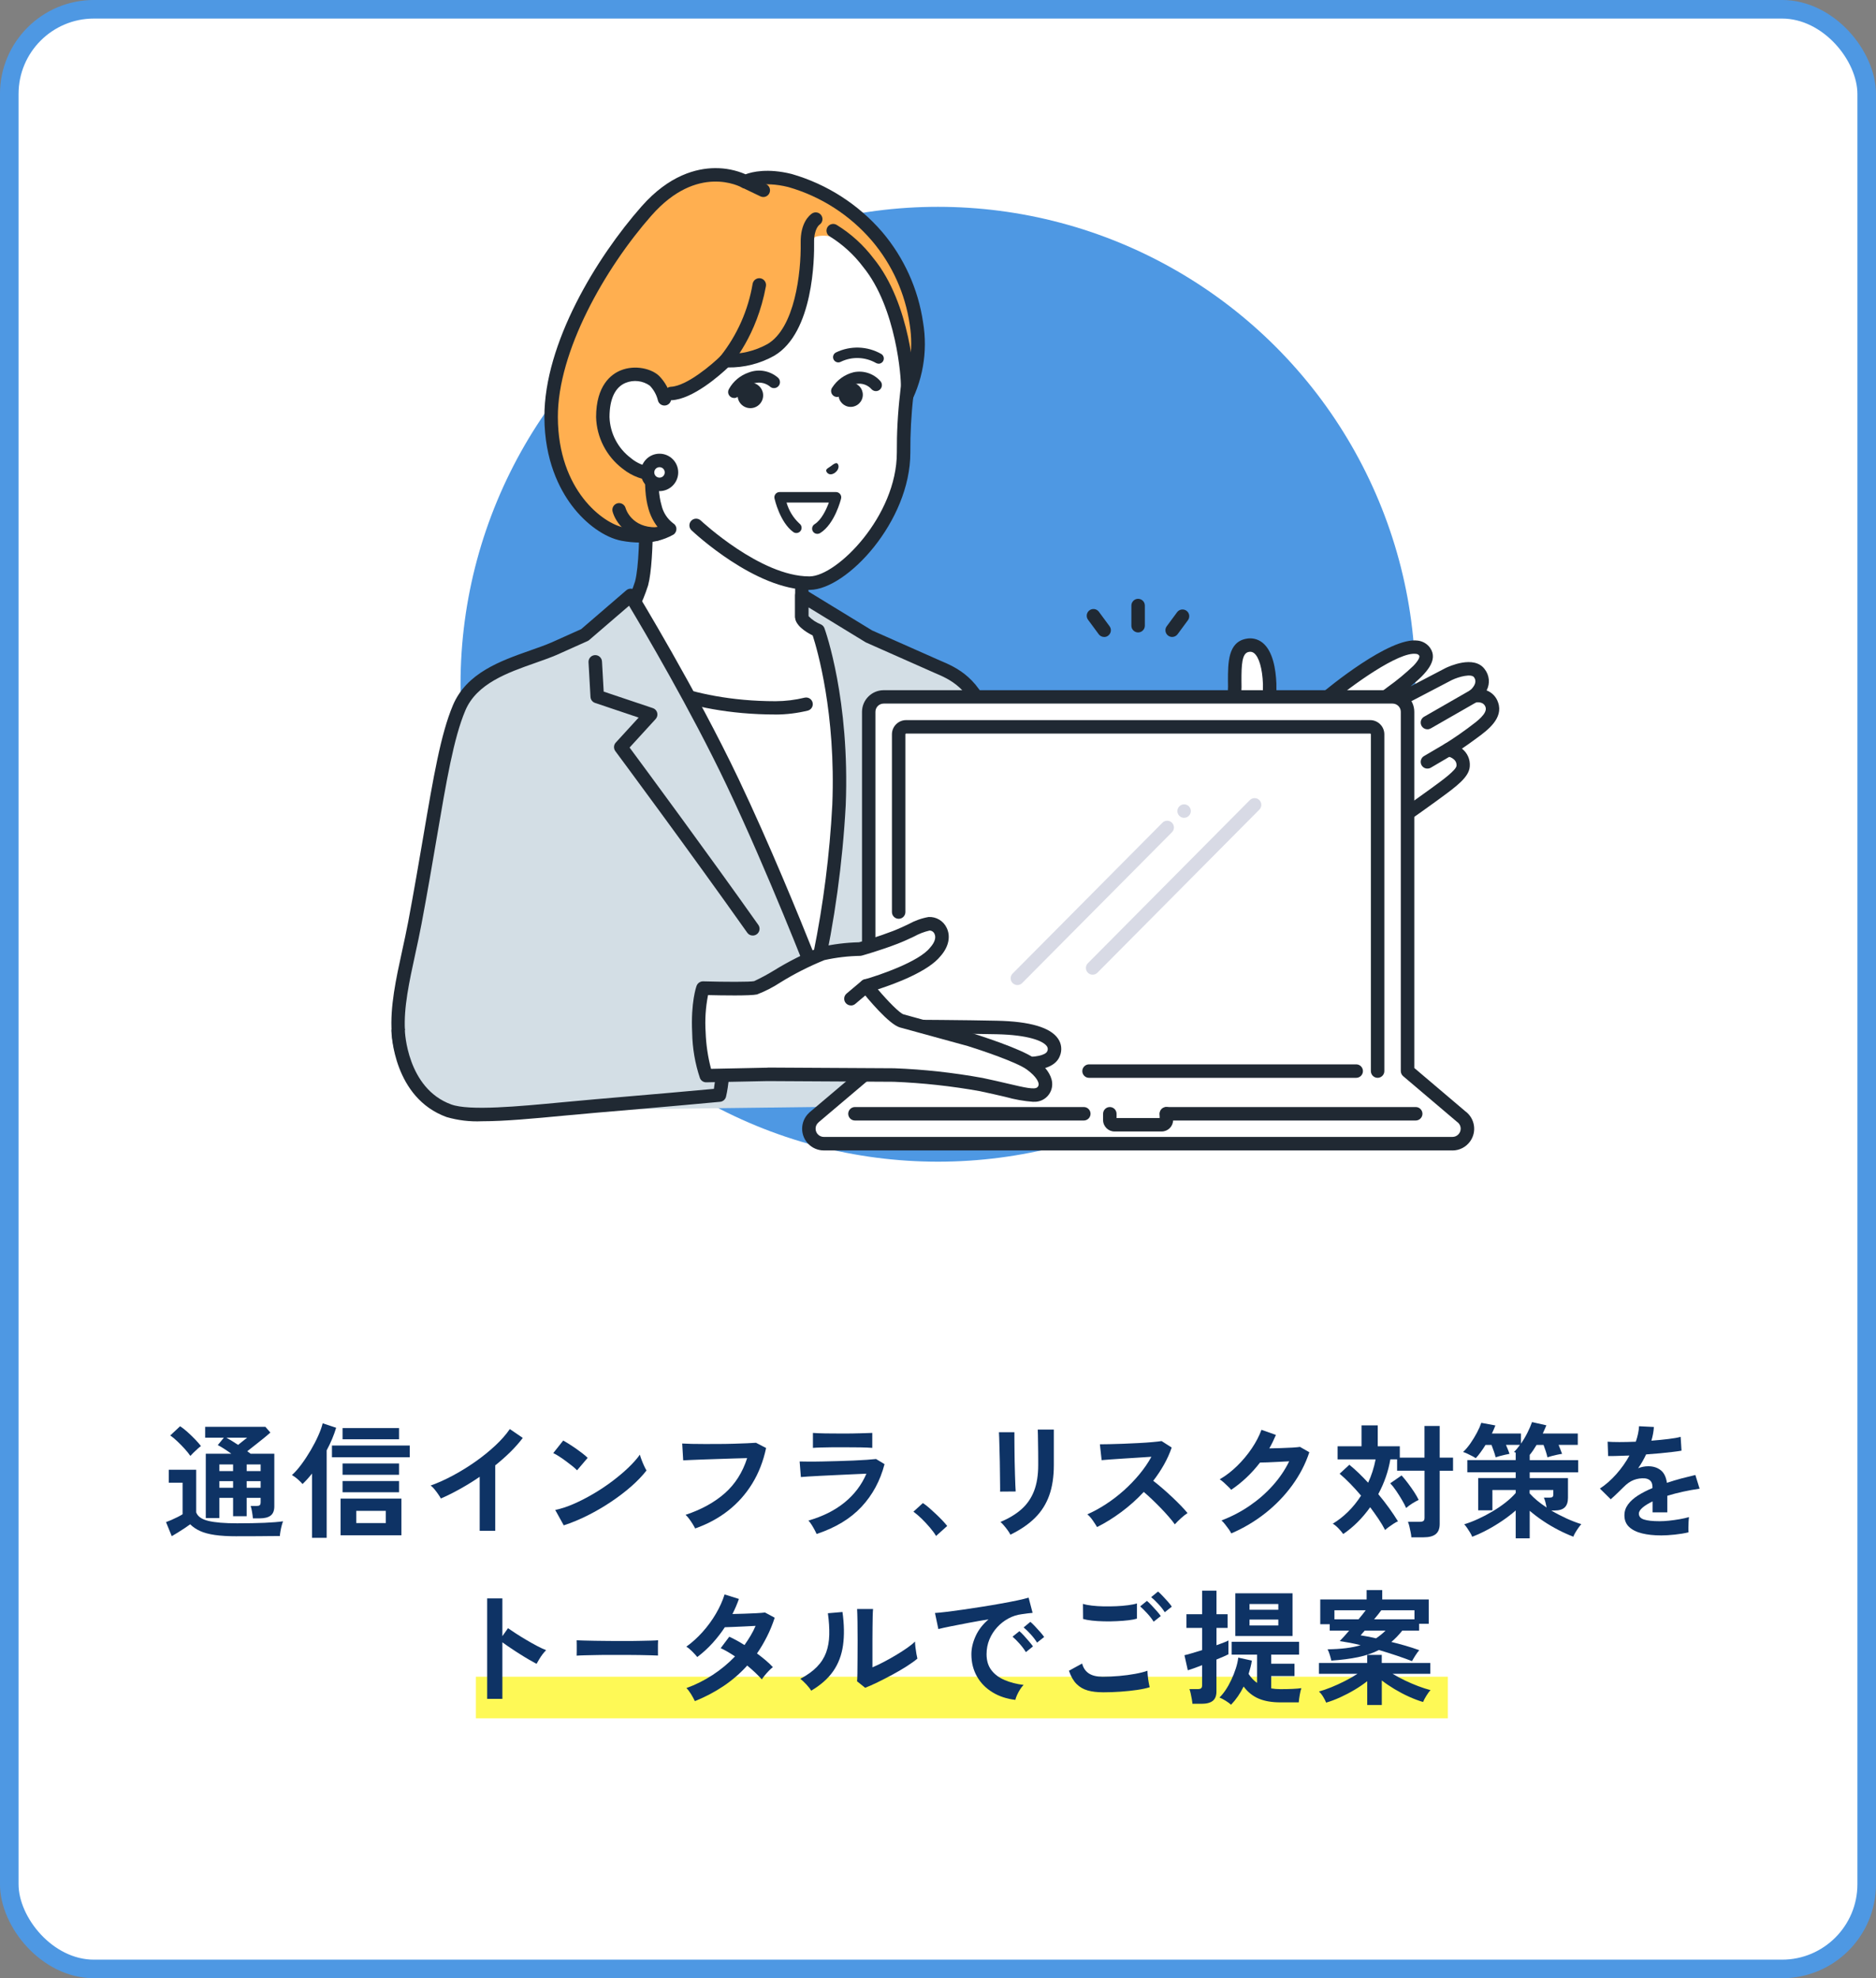 <?xml version="1.0" encoding="UTF-8"?>
<svg id="_レイヤー_2" data-name="レイヤー 2" xmlns="http://www.w3.org/2000/svg" xmlns:xlink="http://www.w3.org/1999/xlink" viewBox="0 0 451.43 476.05">
  <rect x="0" y="0" width="451.43" height="476.05" fill="#808080" stroke="none"/>
  <defs>
    <style>
      .cls-1 {
        fill: #4e98e3;
      }

      .cls-2 {
        fill: #d3dee5;
      }

      .cls-3, .cls-4 {
        fill: #fff;
      }

      .cls-5 {
        fill: #202933;
      }

      .cls-6 {
        fill: none;
      }

      .cls-4 {
        stroke: #4e98e3;
        stroke-width: 4.47px;
      }

      .cls-4, .cls-7 {
        stroke-miterlimit: 10;
      }

      .cls-8 {
        isolation: isolate;
      }

      .cls-9 {
        fill: #d8dae5;
      }

      .cls-7 {
        stroke: #fef956;
        stroke-width: 10px;
      }

      .cls-7, .cls-10 {
        fill: #0e3365;
      }

      .cls-11 {
        fill: #ffaf50;
      }

      .cls-12 {
        clip-path: url(#clippath);
      }
    </style>
    <clipPath id="clippath">
      <rect class="cls-6" x="94.17" y="40.45" width="266.62" height="236.38"/>
    </clipPath>
  </defs>
  <g id="_レイヤー_1-2" data-name="レイヤー 1">
    <g>
      <rect class="cls-4" x="2.23" y="2.23" width="446.96" height="471.58" rx="20.38" ry="20.38"/>
      <circle class="cls-1" cx="225.71" cy="164.66" r="114.89"/>
      <g class="cls-12">
        <g id="_グループ_315" data-name="グループ 315">
          <path id="_パス_1255" data-name="パス 1255" class="cls-3" d="M138.73,157.44c-9.53,5.11,2.62,13.46,6.94,15.59s26.34,14.87,26.34,14.87h16.91l29.36-18.07s6.04-7.33-2.08-10.37c-8.12-3.03-23.26-8.15-23.26-11.08v-27.7l-17.02-5.8-20.75-7.07s1.14,25.43-.78,32.56c-2.68,8.3-6.13,11.95-15.66,17.06"/>
          <path id="_パス_1256" data-name="パス 1256" class="cls-5" d="M171.99,189.52c-.28,0-.56-.08-.81-.22-.22-.13-22.03-12.73-26.24-14.82-3.14-1.55-11.31-6.79-11.4-12.31-.03-1.72.71-4.18,4.41-6.17,9.28-4.97,12.35-8.29,14.87-16.09,1.82-6.86.73-31.78.72-32.03-.04-.89.65-1.65,1.55-1.69.2,0,.4.02.59.08l37.77,12.87c.66.22,1.1.84,1.1,1.54v27.53c.21.29,1.3,1.44,6.61,3.76,3.77,1.64,8.27,3.29,12.25,4.74,1.19.44,2.32.85,3.34,1.23,2.79,1.04,4.5,2.68,5.09,4.85,1.03,3.84-1.97,7.64-2.32,8.06-.11.14-.25.26-.4.36l-29.36,18.07c-.76.47-1.76.23-2.23-.53-.47-.76-.23-1.76.53-2.23l29.12-17.91c.71-.95,2.01-3.2,1.54-4.97-.3-1.11-1.34-2-3.08-2.65-1.01-.38-2.13-.79-3.31-1.22-14.8-5.42-20.99-8.19-20.99-11.38v-26.53l-34.44-11.73c.24,6.55.7,24.63-.93,30.68,0,.03-.01.05-.02.08-2.78,8.61-6.47,12.65-16.44,17.99-2.73,1.47-2.71,2.81-2.7,3.26.05,3.35,6.27,7.81,9.59,9.46,4.31,2.13,25.53,14.39,26.43,14.91.78.45,1.04,1.44.59,2.21-.29.5-.83.81-1.41.81"/>
          <path id="_パス_1257" data-name="パス 1257" class="cls-3" d="M209.03,162.23s-9.97,8.1-22.38,8.1c-22.59,0-34.74-8.29-34.74-8.29l29.93,83.59h26.79s6.87-43.55,6.87-56.83-6.46-26.57-6.46-26.57"/>
          <path id="_パス_1258" data-name="パス 1258" class="cls-5" d="M186.65,171.94c-22.82,0-35.13-8.21-35.65-8.56-.72-.52-.88-1.52-.36-2.24.5-.69,1.45-.87,2.17-.41.12.08,12.08,8.01,33.84,8.01,2.36-.01,4.71-.3,7-.86.87-.18,1.72.37,1.9,1.24.18.83-.33,1.66-1.15,1.88-2.54.62-5.14.94-7.75.95"/>
          <path id="_パス_1259" data-name="パス 1259" class="cls-2" d="M196.21,234.86s-9.71-25.14-19.95-46.69c-10.25-21.54-24.5-44.9-24.5-44.9l-11.04,9.5-7.36,3.3h0c-7.48,3.2-19.05,5.19-22.88,14.25-4.1,9.71-5.93,26.63-10.65,51.71-3.02,16.02-9.17,31.86,4.29,40.87,3.48,2.14,7.31,3.66,11.31,4.48l112.62-1.38-.09-7.64s14.96,6.93,21.84-3.4c9.97-14.95-9.79-72.46-12.29-81.15-2.66-9.26-7.88-11.68-12-13.42l-16.41-7.27-16.15-9.86v5.12c0,1.63,3.92,3.35,3.92,3.35,0,0,6.05,16.6,5.02,42-.75,13.84-2.64,27.6-5.67,41.13"/>
          <path id="_パス_1260" data-name="パス 1260" class="cls-5" d="M115.43,269.01c-.1,0-.2,0-.3-.03-4.22-.86-8.25-2.46-11.91-4.72-12.38-8.28-9.37-22.08-6.46-35.42.51-2.32,1.03-4.73,1.48-7.09,1.42-7.53,2.57-14.37,3.61-20.41,2.44-14.32,4.2-24.67,7.14-31.63,3.3-7.8,11.45-10.67,18.64-13.2,1.83-.64,3.55-1.25,5.09-1.91l7.13-3.2,10.86-9.35c.68-.58,1.7-.51,2.29.17.06.07.11.14.16.21.14.24,14.41,23.67,24.58,45.05,7.43,15.63,14.65,33.32,18.02,41.78,2.38-11.74,3.89-23.63,4.52-35.59.89-22.05-3.67-37.53-4.72-40.76-1.64-.81-4.23-2.41-4.23-4.52v-5.11c0-.89.73-1.62,1.62-1.62.3,0,.59.08.85.24l16.06,9.81,16.31,7.23c3.95,1.67,9.96,4.21,12.9,14.45.27.92.75,2.46,1.35,4.4,8.61,27.53,19.08,65.57,10.73,78.1-5.31,7.97-15.36,7.01-21.54,4.9l.06,5.22c.01.89-.71,1.63-1.6,1.64h-.02c-.89,0-1.61-.71-1.62-1.6l-.09-7.64c-.01-.89.71-1.63,1.6-1.64.24,0,.48.05.7.15.13.06,13.79,6.21,19.81-2.82,2.44-3.66,4.33-12.88-.47-36.04-3.2-15.41-8.05-30.94-10.65-39.29-.61-1.96-1.1-3.51-1.37-4.47-2.52-8.76-7.47-10.85-11.08-12.38l-16.44-7.29c-.06-.03-.13-.06-.19-.1l-13.68-8.36v2.11c.83.86,1.84,1.53,2.95,1.97.4.18.72.51.87.93.25.69,6.14,17.19,5.12,42.62-.76,13.95-2.67,27.81-5.71,41.44-.2.87-1.08,1.41-1.95,1.21-.52-.12-.95-.49-1.14-.99-.1-.25-9.81-25.34-19.9-46.57-8.55-17.97-20.03-37.44-23.44-43.12l-9.59,8.25c-.12.1-.25.19-.39.25l-7.36,3.3-.04.02c-1.63.69-3.4,1.32-5.28,1.98-6.56,2.31-13.99,4.92-16.73,11.4-2.8,6.61-4.53,16.81-6.93,30.92-1.03,6.05-2.2,12.91-3.62,20.46-.45,2.41-.98,4.84-1.49,7.18-2.92,13.41-5.44,24.99,5.1,32.04,3.3,2.02,6.92,3.45,10.71,4.23.88.17,1.45,1.02,1.28,1.9-.15.76-.81,1.31-1.58,1.31"/>
          <path id="_パス_1261" data-name="パス 1261" class="cls-5" d="M181.13,225.13c-.53,0-1.02-.25-1.32-.69-13.81-19.53-31.56-43.45-31.74-43.69-.46-.62-.42-1.49.11-2.06l5.5-6.01-10.49-3.53c-.63-.21-1.06-.78-1.1-1.45l-.47-8.34c-.05-.89.63-1.66,1.53-1.71.89-.05,1.66.63,1.71,1.53h0l.41,7.25,11.82,3.97c.85.28,1.31,1.2,1.02,2.05-.07.21-.19.41-.34.58l-6.27,6.86c3.62,4.89,18.82,25.48,30.98,42.68.52.73.34,1.74-.39,2.26-.27.19-.6.3-.94.3"/>
          <path id="_パス_1262" data-name="パス 1262" class="cls-11" d="M155.6,50.73c12.09-13.72,23.75-7.01,23.75-7.01,0,0,3.61-2.06,10.75-.29,8.15,2.35,15.43,7.03,20.96,13.47,5.02,5.96,8.29,13.2,9.44,20.91,1.12,6.71-.09,13.61-3.42,19.54l-59.02,7.23c0,1.32-2.41,10.77-.46,17.44.49,2.13,1.74,4,3.52,5.28,0,0-3.85,2.61-11.27,1.23-6.3-1.18-17.17-10.38-17.24-28.13-.07-16.78,11.84-37.03,22.98-49.68"/>
          <path id="_パス_1263" data-name="パス 1263" class="cls-5" d="M154.03,130.56c-1.5,0-3-.15-4.47-.43-4-.75-8.58-3.99-11.95-8.47-2.99-3.97-6.57-10.89-6.61-21.25-.07-17.78,12.55-38.46,23.39-50.75,6.64-7.54,13.25-9.16,17.62-9.2,2.54-.03,5.06.47,7.4,1.48,1.58-.59,5.33-1.51,11.1-.07,8.47,2.44,16.04,7.3,21.79,13.97,5.24,6.18,8.64,13.7,9.82,21.71,1.2,7.11-.09,14.42-3.65,20.68-.26.41-.69.68-1.17.74l-57.77,7.07c-.03.19-.07.4-.11.64-.54,3.24-1.68,9.99-.24,14.89.39,1.73,1.38,3.27,2.79,4.34.48.28.79.78.8,1.34.02.56-.25,1.09-.72,1.4-2.44,1.37-5.21,2.03-8.01,1.91M156.82,51.8h0c-11.29,12.81-22.64,32.81-22.58,48.6.07,17.65,10.96,25.62,15.92,26.55,2.66.57,5.43.52,8.07-.16-.99-1.28-1.73-2.74-2.17-4.3-1.65-5.62-.43-12.86.15-16.34.11-.64.24-1.37.24-1.56,0-.82.61-1.5,1.42-1.6l58.21-7.13c2.81-5.47,3.8-11.7,2.83-17.77-1.08-7.42-4.22-14.39-9.06-20.11-5.3-6.2-12.29-10.71-20.13-12.96-6.31-1.57-9.54.11-9.57.13-.5.28-1.11.28-1.6-.01-.43-.24-10.72-5.82-21.73,6.67"/>
          <path id="_パス_1264" data-name="パス 1264" class="cls-3" d="M217.43,108.91c-.02-5.28.3-10.56.95-15.8.14-1.46-.95-19.55-9.47-29.94-6.96-8.48-12.73-6.16-12.73-6.16l-1.9,1.4s0,.32,0,.52c-.07,4.12-.54,20.47-8.81,25.29-3.32,1.85-7.09,2.73-10.89,2.56,0,0-8.7,7.97-13.99,8.22l-9.87,11.39,16.78,20.04s14.85,14.02,27.36,13.89c7.37-.07,22.56-15.01,22.56-31.41"/>
          <path id="_パス_1265" data-name="パス 1265" class="cls-5" d="M157.74,130.13c-6.69,0-9.68-4.58-10.33-7.03-.23-.87.29-1.75,1.15-1.98s1.75.29,1.98,1.15h0c.05.18,1.39,4.73,7.43,4.62.89-.02,1.63.69,1.65,1.59.02.89-.69,1.63-1.59,1.65h-.29"/>
          <path id="_パス_1266" data-name="パス 1266" class="cls-5" d="M174.59,88.4c-.89,0-1.62-.73-1.62-1.62,0-.4.15-.79.42-1.09,4-5.06,6.65-11.04,7.72-17.4.16-.88,1-1.47,1.88-1.32.88.16,1.47,1,1.32,1.88,0,0,0,.02,0,.02-2.19,11.95-8.25,18.71-8.51,19-.31.34-.74.53-1.2.53"/>
          <path id="_パス_1267" data-name="パス 1267" class="cls-5" d="M183.68,47.41c-.24,0-.48-.05-.7-.16l-4.32-2.07c-.81-.39-1.15-1.35-.76-2.16s1.35-1.15,2.16-.76h0l4.32,2.07c.8.39,1.14,1.36.75,2.17-.27.55-.83.91-1.45.91"/>
          <path id="_パス_1268" data-name="パス 1268" class="cls-5" d="M161.54,96.31c-.89,0-1.63-.71-1.63-1.61,0-.88.68-1.6,1.56-1.63,3.82-.18,9.95-5.43,11.99-7.45.34-.33.8-.5,1.27-.46,3.46.14,6.9-.68,9.93-2.35,6.59-3.85,8.13-17.14,8.01-24.38-.08-4.79,2.07-6.6,2.72-7.05.74-.5,1.75-.3,2.25.45s.3,1.75-.45,2.25h0s-1.35.94-1.29,4.3c.06,3.57-.12,21.69-9.62,27.24-3.38,1.89-7.2,2.86-11.08,2.81-1.97,1.86-8.5,7.65-13.61,7.88h-.08"/>
          <path id="_パス_1269" data-name="パス 1269" class="cls-5" d="M194.7,141.94c-12.97,0-27.68-13.74-28.3-14.33-.65-.61-.68-1.64-.07-2.29.61-.65,1.64-.68,2.29-.07.14.13,14.4,13.45,26.08,13.45h.16c6.55-.07,20.95-14.51,20.95-29.79-.03-4.7.22-9.39.76-14.06.07-.66.14-1.29.2-1.9.12-1.64-1.02-18.9-9.1-28.75-2.19-2.91-4.91-5.39-8.01-7.31-.77-.46-1.01-1.46-.55-2.22.46-.77,1.46-1.01,2.22-.55,3.42,2.1,6.42,4.83,8.85,8.03,8.96,10.92,9.99,29.37,9.82,31.12-.06.63-.13,1.27-.2,1.94-.53,4.55-.77,9.13-.74,13.71,0,16.58-15.29,32.94-24.16,33.03h-.18"/>
          <path id="_パス_1270" data-name="パス 1270" class="cls-3" d="M160.15,113.81l-.25-17.85c-.39-1.62-1.21-3.1-2.37-4.3-2.44-2.47-12.46-3.62-12.46,8.71,0,7.85,7.87,15.3,15.09,13.44"/>
          <path id="_パス_1271" data-name="パス 1271" class="cls-5" d="M157.88,115.72c-2.95-.06-5.79-1.1-8.08-2.95-3.88-2.96-6.22-7.51-6.36-12.39,0-7.68,3.69-10.34,5.89-11.24,3.5-1.44,7.58-.4,9.34,1.39,1.38,1.42,2.35,3.2,2.81,5.13.17.88-.4,1.73-1.28,1.9s-1.73-.4-1.9-1.28c-.33-1.31-1-2.5-1.94-3.48-1.7-1.2-3.88-1.45-5.81-.67-2.54,1.04-3.88,3.9-3.88,8.25.13,3.88,2.01,7.49,5.1,9.82,2.2,1.87,5.13,2.62,7.96,2.04.87-.22,1.75.3,1.97,1.16.22.87-.3,1.75-1.16,1.97-.87.22-1.77.34-2.68.34"/>
          <path id="_パス_1272" data-name="パス 1272" class="cls-3" d="M155.82,113.68c0,1.59,1.29,2.88,2.88,2.88,1.59,0,2.88-1.29,2.88-2.88,0-1.59-1.29-2.88-2.88-2.88s-2.88,1.29-2.88,2.88h0"/>
          <path id="_パス_1273" data-name="パス 1273" class="cls-5" d="M158.7,118.18c-2.48,0-4.49-2.02-4.5-4.5h0c0-2.48,2.01-4.5,4.5-4.5h0c2.49,0,4.5,2.02,4.5,4.5s-2.02,4.5-4.5,4.5h0ZM157.44,113.68c0,.7.57,1.26,1.26,1.26h0c.7,0,1.26-.56,1.26-1.26s-.56-1.26-1.26-1.26h0c-.7,0-1.26.57-1.26,1.26"/>
          <path id="_パス_1274" data-name="パス 1274" class="cls-5" d="M198.81,113.21c.03-.4.47-.58,1.15-1.05.66-.51,1.09-.8,1.44-.68s.84,1.25-.48,2.28c-1.37.95-2.14-.13-2.11-.54"/>
          <path id="_パス_1275" data-name="パス 1275" class="cls-5" d="M211.42,87.52c-.23,0-.46-.07-.66-.19-2.61-1.47-5.77-1.57-8.46-.26-.62.32-1.38.07-1.7-.55-.32-.62-.07-1.38.55-1.7,3.48-1.69,7.57-1.56,10.93.37.59.37.77,1.14.41,1.74-.23.37-.64.6-1.07.6"/>
          <path id="_パス_1276" data-name="パス 1276" class="cls-5" d="M196.68,128.47c-.7,0-1.26-.56-1.26-1.26,0-.44.22-.84.6-1.07,1.61-1,2.78-3.42,3.43-5.2h-10.18c.55,1.93,1.62,3.68,3.1,5.05.56.41.69,1.2.28,1.76-.41.56-1.2.69-1.76.28h0c-3.21-2.33-4.47-7.85-4.52-8.08-.15-.68.27-1.35.95-1.51.09-.02.18-.03.28-.03h13.57c.7.01,1.26.58,1.26,1.27,0,.1-.01.2-.04.3-.06.25-1.52,6.12-5.03,8.3-.2.12-.43.19-.66.19"/>
          <path id="_パス_1277" data-name="パス 1277" class="cls-5" d="M176.65,95.77c-.8,0-1.44-.65-1.44-1.44,0-.25.07-.5.2-.72,1.04-1.87,2.73-3.28,4.75-3.97,2.43-.94,5.19-.43,7.13,1.32.55.58.53,1.49-.05,2.04-.58.55-1.49.53-2.04-.05h0c-1.2-.93-2.81-1.14-4.2-.55-1.32.48-2.43,1.43-3.1,2.67-.26.44-.73.72-1.25.72"/>
          <path id="_パス_1278" data-name="パス 1278" class="cls-5" d="M201.43,95.53c-.8,0-1.44-.65-1.44-1.44,0-.3.09-.59.27-.83,1.18-1.84,3.02-3.15,5.14-3.68,2.35-.5,4.78.29,6.39,2.07.57.56.57,1.47.01,2.04s-1.47.57-2.04.01c-.92-1.07-2.35-1.57-3.75-1.31-1.42.38-2.63,1.29-3.41,2.53-.27.38-.71.61-1.18.61"/>
          <path id="_パス_1279" data-name="パス 1279" class="cls-5" d="M177.51,95.49c.19,1.69,1.71,2.9,3.4,2.71,1.69-.19,2.9-1.71,2.71-3.4-.18-1.56-1.49-2.73-3.06-2.73-1.79.1-3.16,1.63-3.06,3.42"/>
          <path id="_パス_1280" data-name="パス 1280" class="cls-5" d="M201.82,95.49c.28,1.59,1.79,2.66,3.38,2.38s2.66-1.79,2.38-3.38c-.24-1.4-1.46-2.43-2.88-2.43-1.73.16-3.02,1.69-2.88,3.42"/>
          <path id="_パス_1281" data-name="パス 1281" class="cls-3" d="M286.81,204l4.14-5.29c-.46-3.12-.28-6.31.52-9.37,1.34-4.75,4.3-15.08,5.33-19.99,1.02-4.91-1.15-13.16,3.35-14.03,3.5-.68,5.16,3.61,5.38,9.24.04,4.23-.17,8.47-.65,12.68l13.68-8.73s20.4-17.26,24.26-11.66c1.95,2.83-4.5,7.15-9.66,11.1-5.44,4.17-8.9,6.98-8.9,6.98l24.36-12.73s5.52-2.69,7.36-.21c2.09,2.81-1.3,5.46-1.3,5.46,0,0,3.31-.7,4.32,2.15,1,2.86-2.68,5.31-4.83,6.92-2.92,2.18-5.65,3.84-5.65,3.84,0,0,3.78.69,3.58,3.97-.12,1.95-3.46,4.27-7.21,7-4.93,3.6-10.57,7.46-10.57,7.46,0,0-13.59,9.56-17.74,12.04-2.67,1.55-5.54,2.72-8.54,3.47l-5.37,4.85s-5.55-.8-11.01-6.86-4.85-8.33-4.85-8.33"/>
          <path id="_パス_1282" data-name="パス 1282" class="cls-5" d="M302.67,220.8c-.08,0-.16,0-.24-.02-.25-.04-6.2-.96-11.98-7.38-5.46-6.06-5.46-8.89-5.21-9.83.06-.21.15-.41.29-.58l3.72-4.75c-.37-3.13-.14-6.3.66-9.35l.49-1.75c1.46-5.17,3.91-13.81,4.8-18.13.26-1.69.35-3.4.29-5.11,0-4.38-.02-9.33,4.34-10.18,1.39-.3,2.84.04,3.95.92,2.54,2.01,3.23,6.47,3.36,9.85.07,3.2-.05,6.4-.34,9.59l10.78-6.89c2.06-1.73,16.82-13.93,23.55-13.04,1.21.13,2.31.77,3.01,1.77,2.02,2.93-.83,6.09-4.71,9.24l8.42-4.4.04-.02c.69-.33,6.8-3.18,9.37.28,1.15,1.47,1.34,3.47.47,5.12,1.32.5,2.34,1.58,2.77,2.92,1.33,3.79-2.59,6.68-4.94,8.41l-.46.34c-1.19.89-2.35,1.69-3.31,2.34,1.31,1.01,2.03,2.62,1.89,4.27-.15,2.6-3.26,4.85-7.18,7.72l-.68.5c-4.9,3.58-10.55,7.45-10.61,7.49-.54.38-13.67,9.61-17.82,12.09-2.69,1.57-5.58,2.76-8.59,3.56l-5.05,4.58c-.3.27-.69.42-1.09.42M288.45,204.53c.16.73.9,2.82,4.41,6.71,2.48,2.89,5.72,5.03,9.35,6.17l4.74-4.29c.21-.19.46-.32.73-.38,2.83-.72,5.54-1.82,8.07-3.29,4.05-2.42,17.5-11.88,17.64-11.97.07-.05,5.69-3.9,10.55-7.44l.69-.5c2.45-1.78,5.8-4.22,5.86-5.29.11-1.76-2.02-2.23-2.27-2.28-.88-.17-1.46-1.02-1.28-1.9.09-.44.36-.83.74-1.07.03-.02,2.7-1.66,5.52-3.76l.47-.36c1.73-1.27,4.34-3.2,3.8-4.73-.49-1.41-2.14-1.16-2.46-1.1-.74.14-1.48-.24-1.79-.92-.31-.68-.12-1.48.47-1.95.21-.17,2.09-1.75,1-3.22-.64-.86-3.52-.18-5.33.69l-24.34,12.72c-.79.42-1.77.11-2.19-.68-.36-.68-.19-1.53.41-2.02.03-.03,3.54-2.87,8.94-7.02.57-.44,1.16-.88,1.76-1.33,2.18-1.55,4.25-3.26,6.19-5.11,1.08-1.13,1.62-2.1,1.37-2.46-.18-.25-.47-.39-.77-.4-4.09-.55-15.12,7.3-21.12,12.37-.05.05-.11.09-.17.13l-13.68,8.73c-.75.48-1.76.27-2.24-.49-.2-.31-.29-.69-.25-1.06.46-4.13.68-8.28.64-12.43-.14-3.71-.95-6.49-2.14-7.43-.37-.3-.86-.4-1.31-.28-1.61.31-1.73,3.1-1.72,6.99.07,1.93-.05,3.87-.36,5.78-.92,4.43-3.38,13.14-4.85,18.35l-.49,1.75c-.73,2.82-.89,5.76-.48,8.64.08.45-.04.92-.32,1.28l-3.77,4.84Z"/>
          <path id="_パス_1283" data-name="パス 1283" class="cls-5" d="M343.49,175.5c-.89,0-1.62-.72-1.62-1.62,0-.58.31-1.12.82-1.41l11.19-6.42c.78-.45,1.77-.18,2.21.6.45.78.18,1.77-.6,2.21l-11.19,6.42c-.24.14-.52.22-.8.22"/>
          <path id="_パス_1284" data-name="パス 1284" class="cls-5" d="M343.49,184.96c-.9,0-1.62-.72-1.62-1.62,0-.57.3-1.11.8-1.4l5.03-2.96c.77-.45,1.76-.2,2.22.57s.2,1.76-.57,2.22l-5.03,2.96c-.25.15-.53.22-.82.22"/>
          <path id="_パス_1285" data-name="パス 1285" class="cls-5" d="M306.02,201.15c-.9,0-1.62-.73-1.62-1.62,0-.28.07-.55.21-.79,3.72-6.64.58-14.53.55-14.61-.34-.83.06-1.77.88-2.12.83-.34,1.77.06,2.12.88.16.38,3.79,9.4-.72,17.43-.29.51-.83.83-1.42.83"/>
          <path id="_パス_1286" data-name="パス 1286" class="cls-5" d="M273.87,152.19c-.89,0-1.62-.73-1.62-1.62v-4.85c0-.89.73-1.62,1.62-1.62s1.62.73,1.62,1.62v4.85c0,.89-.73,1.62-1.62,1.62"/>
          <path id="_パス_1287" data-name="パス 1287" class="cls-5" d="M265.69,153.28c-.51,0-1-.24-1.3-.66l-2.53-3.43c-.56-.7-.45-1.72.25-2.28s1.72-.45,2.28.25c.03.03.05.07.08.11l2.53,3.43c.53.72.38,1.73-.34,2.27-.28.21-.61.32-.96.32"/>
          <path id="_パス_1288" data-name="パス 1288" class="cls-5" d="M282.06,153.28c-.89,0-1.62-.73-1.62-1.62,0-.35.11-.68.32-.96l2.53-3.43c.56-.7,1.58-.81,2.28-.25.66.53.8,1.47.33,2.17l-2.53,3.43c-.31.41-.79.66-1.3.66"/>
          <path id="_パス_1289" data-name="パス 1289" class="cls-3" d="M351.55,268.65h0l-12.85-10.9h0v-86.44c0-1.99-1.61-3.6-3.6-3.6h-122.45c-1.99,0-3.6,1.61-3.6,3.6v86.44h0l-13.09,11.08-.02.02-.08.07h0c-1.49,1.31-1.64,3.59-.32,5.08.68.78,1.67,1.22,2.7,1.22h151.27c1.99,0,3.6-1.61,3.6-3.6,0-1.18-.58-2.29-1.56-2.97"/>
          <path id="_パス_1290" data-name="パス 1290" class="cls-5" d="M349.51,276.84h-151.27c-2.88,0-5.22-2.34-5.22-5.22,0-1.45.6-2.84,1.67-3.83.04-.04.08-.08.12-.12l.08-.07.04-.03,12.5-10.58v-85.68c0-2.88,2.34-5.22,5.22-5.22h122.46c2.88,0,5.22,2.34,5.22,5.22v85.69l12.24,10.39c2.34,1.69,2.87,4.95,1.18,7.29-.98,1.36-2.56,2.17-4.24,2.17M196.99,270.08s-.04.04-.06.05c-.43.37-.68.91-.67,1.48,0,1.09.89,1.98,1.98,1.98h151.27c1.09,0,1.98-.89,1.98-1.98,0-.65-.32-1.26-.86-1.63-.06-.04-.13-.09-.18-.15l-12.8-10.86c-.36-.31-.57-.76-.57-1.24v-86.44c0-1.09-.89-1.98-1.98-1.98h-122.46c-1.09,0-1.98.89-1.98,1.98v86.44c0,.49-.22.96-.61,1.27l-13.05,11.05h-.01"/>
          <path id="_パス_1291" data-name="パス 1291" class="cls-3" d="M331.5,176.71c0-.99-.81-1.8-1.8-1.8h-111.65c-.99,0-1.8.81-1.8,1.8v81.04h115.25v-81.04Z"/>
          <path id="_パス_1292" data-name="パス 1292" class="cls-9" d="M262.93,234.55c-.89,0-1.62-.72-1.62-1.62,0-.43.17-.84.47-1.14l38.96-39.24c.63-.64,1.65-.65,2.29-.03.64.63.65,1.65.03,2.29,0,0-.01.01-.02.02l-38.96,39.24c-.3.31-.72.48-1.15.47"/>
          <path id="_パス_1293" data-name="パス 1293" class="cls-9" d="M284.94,196.8c-.11,0-.21-.01-.32-.03-.1-.02-.21-.05-.3-.09-.1-.04-.19-.09-.28-.15-.18-.12-.33-.27-.45-.45-.06-.09-.11-.18-.15-.28-.04-.1-.07-.2-.09-.3-.02-.1-.03-.21-.03-.32,0-.89.73-1.62,1.62-1.62.11,0,.21.01.32.03.1.02.2.05.3.09.1.04.19.09.28.15.09.06.17.13.24.2.07.07.14.16.2.25.06.09.11.18.15.28.04.1.07.2.09.3.04.21.04.43,0,.63-.02.1-.05.21-.09.3-.04.1-.09.19-.15.28-.06.09-.13.17-.2.25-.08.08-.16.14-.25.2-.09.06-.18.11-.28.15-.1.04-.2.07-.3.09-.1.02-.21.03-.32.03"/>
          <path id="_パス_1294" data-name="パス 1294" class="cls-9" d="M244.82,237.04c-.89,0-1.62-.72-1.62-1.62,0-.43.17-.84.47-1.14l36.05-36.3c.63-.64,1.66-.64,2.29,0,.64.63.64,1.66,0,2.29l-36.05,36.3c-.3.31-.72.48-1.15.47"/>
          <path id="_パス_1295" data-name="パス 1295" class="cls-5" d="M279.54,272.28h-11.35c-1.52,0-2.75-1.23-2.75-2.75v-1.51c0-.9.73-1.62,1.62-1.62s1.62.73,1.62,1.62v1.03h10.37v-1.03c0-.9.73-1.62,1.62-1.62s1.62.73,1.62,1.62v1.51c0,1.52-1.23,2.75-2.76,2.75"/>
          <path id="_パス_1296" data-name="パス 1296" class="cls-5" d="M260.8,269.64h-55.07c-.9,0-1.62-.73-1.62-1.62s.73-1.62,1.62-1.62h55.07c.9,0,1.62.73,1.62,1.62s-.73,1.62-1.62,1.62"/>
          <path id="_パス_1297" data-name="パス 1297" class="cls-5" d="M340.67,269.64h-59.99c-.9,0-1.62-.73-1.62-1.62s.73-1.62,1.62-1.62h59.99c.9,0,1.62.73,1.62,1.62s-.73,1.62-1.62,1.62h0"/>
          <path id="_パス_1298" data-name="パス 1298" class="cls-5" d="M326.35,259.37h-64.29c-.9,0-1.62-.73-1.62-1.62s.73-1.62,1.62-1.62h64.29c.9,0,1.62.73,1.62,1.62s-.73,1.62-1.62,1.62"/>
          <path id="_パス_1299" data-name="パス 1299" class="cls-5" d="M331.5,259.37c-.89,0-1.62-.73-1.62-1.62v-81.04c0-.1-.08-.18-.18-.18h-111.65c-.1,0-.18.08-.18.18v42.77c0,.9-.73,1.62-1.62,1.62s-1.62-.73-1.62-1.62v-42.77c0-1.89,1.53-3.42,3.42-3.42h111.65c1.89,0,3.42,1.53,3.42,3.42v81.04c0,.89-.73,1.62-1.62,1.62"/>
          <path id="_パス_1300" data-name="パス 1300" class="cls-2" d="M143.23,266.16c17.01-1.43,29.92-2.64,29.92-2.64,0,0,1.23-4.73.97-14.19,0,0-.02-3.43-.47-7.63l-77.83,6.34s.36,14.93,12.21,19.25c5.77,2.13,22.05-.03,35.2-1.13"/>
          <path id="_パス_1301" data-name="パス 1301" class="cls-5" d="M115.96,269.82c-2.87.13-5.74-.21-8.5-1.01-12.74-4.63-13.25-20.07-13.27-20.72-.02-.89.69-1.64,1.58-1.66s1.64.69,1.66,1.58h0c0,.14.49,13.88,11.14,17.76,4.35,1.61,16.31.47,26.87-.53,2.54-.24,5.17-.49,7.65-.7,13.86-1.16,25.12-2.19,28.7-2.52.64-4.18.88-8.42.7-12.64,0-.07-.03-3.44-.47-7.49-.1-.89.54-1.69,1.43-1.79.89-.1,1.69.54,1.79,1.43.46,4.23.49,7.65.49,7.79.26,9.54-.97,14.4-1.03,14.61-.17.66-.74,1.15-1.42,1.21-.13.01-13.11,1.23-29.93,2.64-2.45.21-5.08.45-7.61.69-7.26.69-14.27,1.35-19.79,1.35"/>
          <path id="_パス_1302" data-name="パス 1302" class="cls-3" d="M253.51,253.52c1.31-3.51-3.31-6.05-13.65-6.27-7.64-.16-20.78-.24-20.78-.24l15.32,8.25,12.26.64s5.82.4,6.87-2.39"/>
          <path id="_パス_1303" data-name="パス 1303" class="cls-5" d="M247.46,257.56c-.45,0-.78-.02-.91-.03l-12.23-.64c-.89-.05-1.58-.81-1.53-1.7.05-.89.81-1.58,1.7-1.53l12.26.64c1.91.13,4.86-.28,5.26-1.34.19-.38.15-.84-.09-1.18-.88-1.3-4.52-2.74-12.07-2.9-7.54-.16-20.62-.24-20.75-.24-.9,0-1.62-.73-1.62-1.63,0-.9.73-1.62,1.63-1.62h0c.13,0,13.24.07,20.81.24,7.92.17,12.86,1.62,14.69,4.33.84,1.21,1,2.77.44,4.13-1.16,3.11-5.58,3.47-7.58,3.47"/>
          <path id="_パス_1304" data-name="パス 1304" class="cls-3" d="M169.14,237.78s10.91.3,12.67-.09c1.76-.39,11.01-6.58,16.06-8.22,2.82-.91,9.07-1.1,9.07-1.1,0,0,4.34-1.2,8.5-2.81,3.62-1.4,6.28-3.12,8.11-3.26,2.31-.18,4.84,3.02,1.53,6.73-3.54,4.54-16.65,8.22-16.65,8.22,0,0,6.21,7.78,8.57,8.43l16.36,4.49s11.53,3.57,14.71,5.9,4.4,4.88,2.78,6.64c-1.68,1.83-4.99.33-14.72-1.71-6.94-1.25-13.96-2.01-21-2.29l-30.39-.17-14.81.3c-1.1-3.36-1.7-6.86-1.76-10.39-.36-7.06.96-10.65.96-10.65"/>
          <path id="_パス_1305" data-name="パス 1305" class="cls-5" d="M248.69,265.15c-2.31-.17-4.6-.58-6.83-1.21-1.72-.4-3.68-.86-6.06-1.36-6.84-1.23-13.76-1.98-20.71-2.26l-30.34-.17-14.78.3h-.04c-.66,0-1.26-.4-1.5-1.02-1.18-3.52-1.81-7.21-1.87-10.92-.36-7.3,1-11.13,1.07-11.29.25-.65.87-1.08,1.57-1.07,5.27.15,11.3.17,12.28-.05,1.62-.76,3.19-1.6,4.72-2.54,3.56-2.2,7.31-4.09,11.2-5.64,3.06-.71,6.18-1.1,9.32-1.17.86-.24,4.61-1.34,8.16-2.71,1.37-.53,2.62-1.12,3.72-1.64,1.51-.84,3.14-1.43,4.84-1.73,1.84-.1,3.56.92,4.35,2.58,1.03,2.07.49,4.61-1.45,6.81-2.95,3.72-10.99,6.69-15.1,8.02,2.52,2.96,5.27,5.75,6.2,6.02l16.36,4.49.05.02c1.21.37,11.88,3.72,15.19,6.14,2.52,1.85,3.95,3.84,4.14,5.75.22,2.34-1.5,4.41-3.84,4.62-.21.02-.42.02-.63.01M184.74,256.9h0l30.39.17h.05c7.14.27,14.25,1.05,21.28,2.33,2.42.51,4.48.99,6.13,1.38,4.01.94,6.44,1.51,7.06.83.21-.2.31-.49.28-.77-.03-.36-.34-1.63-2.83-3.46-2.42-1.78-11.05-4.67-14.2-5.65l-16.33-4.48c-2.66-.73-7.87-7.06-9.41-8.98-.56-.7-.44-1.72.26-2.28.17-.14.36-.24.57-.29,3.5-.98,13.18-4.28,15.81-7.65.02-.03.04-.05.07-.08,1.07-1.2,1.43-2.38,1-3.25-.21-.48-.67-.79-1.19-.79-1.3.3-2.55.78-3.72,1.43-1.15.54-2.46,1.16-3.93,1.73-4.18,1.62-8.47,2.82-8.65,2.87-.13.03-.25.05-.38.06-2.9.05-5.79.39-8.62,1.02-3.67,1.49-7.21,3.28-10.58,5.37-1.77,1.16-3.65,2.13-5.63,2.89-1.58.36-8.6.24-11.79.16-.58,2.93-.78,5.93-.58,8.92.1,2.98.54,5.94,1.3,8.83l13.6-.28h.03"/>
          <path id="_パス_1306" data-name="パス 1306" class="cls-5" d="M204.76,241.95c-.89,0-1.62-.72-1.62-1.62,0-.48.21-.93.58-1.24l3.67-3.09c.69-.58,1.71-.49,2.29.2.58.69.49,1.71-.2,2.29l-3.67,3.09c-.29.25-.66.38-1.04.38"/>
        </g>
      </g>
      <g>
        <line class="cls-7" x1="114.52" y1="408.49" x2="348.4" y2="408.49"/>
        <g class="cls-8">
          <path class="cls-10" d="M57.05,369.69c-2.12,0-3.9-.1-5.34-.31s-2.63-.53-3.57-.96c-.94-.43-1.73-.96-2.37-1.61-.38.28-.84.6-1.37.95-.53.35-1.07.69-1.62,1.04-.55.34-1.03.63-1.45.87l-1.38-3.39c.34-.12.77-.29,1.28-.51.51-.22,1.01-.46,1.51-.71s.9-.47,1.2-.67v-7.59h-3.33v-3.12h6.6v10.26c.36.98,1.33,1.67,2.92,2.05,1.59.39,3.9.58,6.92.58,2.56,0,4.76-.04,6.6-.12,1.84-.08,3.33-.2,4.47-.36-.1.22-.21.55-.33,1-.12.45-.22.91-.3,1.38-.08.47-.13.86-.15,1.16-.56,0-1.29,0-2.19.01s-1.86.02-2.87.03c-1.01,0-1.98.01-2.9.01h-2.34ZM45.8,350.34c-.34-.5-.79-1.06-1.35-1.68-.56-.62-1.15-1.22-1.77-1.81-.62-.59-1.19-1.07-1.71-1.42l2.37-2.22c.5.32,1.07.77,1.73,1.35.65.58,1.27,1.18,1.88,1.81.6.63,1.07,1.17,1.41,1.61-.2.14-.47.36-.81.66-.34.3-.67.61-.99.93-.32.32-.57.58-.75.78ZM60.86,365.37c-.04-.44-.11-.96-.21-1.56-.1-.6-.21-1.07-.33-1.41h1.38c.38,0,.65-.06.79-.18.15-.12.23-.37.23-.75v-1.02h-3.36v4.41h-3.27v-4.41h-3.3v4.86h-3.27v-15.48h6.15c-.58-.42-1.16-.82-1.73-1.19s-1.08-.67-1.54-.88l1.47-1.8h-4.5v-2.61h14.49l1.2,1.38c-.44.4-.98.86-1.62,1.38-.64.52-1.31,1.05-2,1.59s-1.33,1.05-1.94,1.53c.14.1.27.2.41.3.13.1.26.2.4.3h5.7v12.66c0,1.02-.29,1.76-.87,2.21-.58.45-1.46.68-2.64.68h-1.65ZM52.79,354h3.3v-1.59h-3.3v1.59ZM52.79,358.02h3.3v-1.59h-3.3v1.59ZM57.29,347.7c.4-.32.8-.64,1.2-.96.4-.32.73-.58.99-.78h-5.01c.4.22.84.48,1.33.78.49.3.98.62,1.49.96ZM59.36,354h3.36v-1.59h-3.36v1.59ZM59.36,358.02h3.36v-1.59h-3.36v1.59Z"/>
          <path class="cls-10" d="M75.08,370.08v-15.48c-.38.48-.76.93-1.14,1.35-.38.42-.76.81-1.14,1.17-.3-.36-.69-.75-1.16-1.16s-.94-.75-1.39-1c.74-.66,1.5-1.52,2.28-2.57s1.52-2.18,2.23-3.39,1.32-2.38,1.83-3.53c.51-1.14.86-2.13,1.06-2.97l3.24,1.08c-.54,1.8-1.3,3.61-2.28,5.43v21.06h-3.54ZM79.88,350.67v-2.82h18.72v2.82h-18.72ZM81.95,369.45v-8.82h14.64v8.82h-14.64ZM82.43,346.35v-2.7h13.59v2.7h-13.59ZM82.43,354.9v-2.73h13.59v2.73h-13.59ZM82.43,359.1v-2.7h13.59v2.7h-13.59ZM85.73,366.51h7.11v-2.94h-7.11v2.94Z"/>
          <path class="cls-10" d="M115.43,368.37v-12.99c-1.52,1.04-3.08,2-4.67,2.89-1.59.89-3.15,1.67-4.67,2.33-.16-.3-.38-.65-.66-1.05s-.57-.79-.88-1.17c-.31-.38-.62-.68-.92-.9,1.74-.62,3.54-1.43,5.4-2.43,1.86-1,3.65-2.11,5.39-3.33,1.73-1.22,3.31-2.5,4.75-3.84s2.61-2.67,3.51-3.99l3.12,2.13c-.86,1.14-1.85,2.26-2.98,3.38-1.13,1.11-2.35,2.19-3.65,3.23v15.75h-3.75Z"/>
          <path class="cls-10" d="M138.86,353.82c-.26-.28-.62-.61-1.09-.99-.47-.38-.99-.78-1.56-1.2s-1.12-.8-1.67-1.16c-.54-.35-1.01-.62-1.41-.79l2.4-3.03c.4.22.87.5,1.41.84.54.34,1.1.71,1.67,1.11.57.4,1.1.79,1.6,1.18.5.39.9.74,1.2,1.04l-2.55,3ZM135.65,367.05l-2.04-3.69c1.42-.3,2.92-.79,4.49-1.48,1.57-.69,3.14-1.5,4.72-2.43,1.58-.93,3.08-1.93,4.5-3,1.42-1.07,2.71-2.15,3.86-3.25,1.15-1.1,2.08-2.15,2.8-3.15.08.34.21.76.41,1.26.19.5.39.99.61,1.46.22.47.41.83.57,1.09-.98,1.26-2.2,2.54-3.67,3.83-1.47,1.29-3.1,2.53-4.88,3.72-1.78,1.19-3.64,2.28-5.58,3.25-1.94.98-3.87,1.78-5.79,2.4Z"/>
          <path class="cls-10" d="M167.27,367.8c-.12-.26-.31-.6-.57-1.02s-.54-.84-.85-1.26-.6-.75-.88-.99c3.8-1.26,6.94-2.99,9.44-5.19,2.49-2.2,4.28-5.02,5.38-8.46-.94.02-2.01.05-3.21.09s-2.43.08-3.67.12c-1.25.04-2.45.08-3.6.12-1.15.04-2.16.08-3.02.12s-1.49.07-1.89.09l-.24-4.05c.58.04,1.34.07,2.28.09s1.98.03,3.14.03,2.33,0,3.54-.01c1.21,0,2.38-.03,3.52-.06,1.14-.03,2.17-.07,3.09-.11s1.65-.08,2.19-.12l2.43,1.26c-.68,3.2-1.8,6.07-3.36,8.6s-3.5,4.7-5.82,6.51c-2.32,1.81-4.95,3.22-7.89,4.25Z"/>
          <path class="cls-10" d="M196.49,369.12c-.12-.28-.28-.62-.5-1.02-.21-.4-.45-.8-.7-1.2-.26-.4-.51-.73-.75-.99,3.46-1,6.36-2.45,8.7-4.36,2.34-1.91,4.09-4.21,5.25-6.92-1,.04-2.14.09-3.4.15-1.27.06-2.56.12-3.87.18-1.31.06-2.55.12-3.72.18-1.17.06-2.18.12-3.03.17s-1.44.09-1.75.13l-.3-3.75c.52.02,1.26.03,2.22.03s2.04,0,3.24-.03c1.2-.02,2.44-.05,3.72-.09,1.28-.04,2.52-.08,3.73-.13s2.29-.11,3.26-.18c.96-.07,1.7-.13,2.22-.19l2.04,1.23c-1.04,4-2.89,7.43-5.55,10.28-2.66,2.85-6.26,5.03-10.8,6.53ZM195.62,348.42v-3.6c.76.06,1.75.1,2.97.12,1.22.02,2.63.03,4.23.03s2.92-.02,4.14-.06c1.22-.04,2.2-.07,2.94-.09v3.6c-.76-.06-1.72-.1-2.87-.12s-2.56-.03-4.21-.03c-.9,0-1.81,0-2.75.01-.93.01-1.79.03-2.58.05-.79.02-1.42.05-1.88.09Z"/>
          <path class="cls-10" d="M225.26,369.63c-.38-.64-.89-1.33-1.52-2.07-.63-.74-1.29-1.44-1.98-2.12-.69-.67-1.35-1.22-1.96-1.67l2.28-2.07c.46.3.96.68,1.5,1.15.54.47,1.09.97,1.65,1.5.56.53,1.08,1.05,1.55,1.54.47.5.85.94,1.15,1.32l-2.67,2.4Z"/>
          <path class="cls-10" d="M240.65,358.92c.02-.18.02-.62.01-1.33s-.02-1.58-.03-2.6c-.01-1.02-.03-2.09-.04-3.21-.02-1.12-.04-2.19-.08-3.21-.03-1.02-.06-1.88-.07-2.59-.02-.71-.04-1.16-.06-1.33h3.72v1.38c0,.7,0,1.54.02,2.54,0,.99.02,2.03.04,3.1.02,1.08.04,2.13.08,3.14.03,1.01.06,1.88.09,2.61.03.73.05,1.23.08,1.49l-3.75.03ZM243.14,369.3c-.14-.28-.34-.61-.61-.99s-.57-.76-.89-1.14-.62-.69-.9-.93c2.06-.86,3.76-1.89,5.1-3.09,1.34-1.2,2.34-2.67,3-4.39s.99-3.79.99-6.2v-1.38c0-.44,0-1.01-.01-1.71-.01-.7-.02-1.42-.03-2.16-.01-.74-.02-1.41-.03-2.01-.01-.6-.03-1.03-.04-1.29h3.87v8.55c0,2.8-.37,5.24-1.11,7.3-.74,2.07-1.88,3.87-3.42,5.4-1.54,1.53-3.51,2.88-5.91,4.04Z"/>
          <path class="cls-10" d="M263.99,367.47c-.26-.44-.6-.97-1.03-1.59-.43-.62-.87-1.11-1.31-1.47,1.5-.66,3-1.48,4.5-2.46,1.5-.98,2.94-2.08,4.31-3.31,1.37-1.23,2.62-2.53,3.75-3.9,1.13-1.37,2.08-2.76,2.86-4.18-.98.06-2.05.13-3.23.21-1.17.08-2.33.16-3.48.22-1.15.07-2.19.14-3.12.21-.93.07-1.65.12-2.15.17l-.42-3.81c.5,0,1.25,0,2.25-.03,1-.02,2.12-.05,3.36-.1,1.24-.05,2.48-.11,3.71-.17,1.23-.06,2.34-.14,3.33-.23.99-.09,1.72-.17,2.2-.25l2.43,1.56c-.48,1.4-1.1,2.77-1.86,4.12-.76,1.35-1.62,2.64-2.58,3.88.7.54,1.44,1.15,2.23,1.83s1.56,1.38,2.33,2.1c.76.72,1.46,1.41,2.1,2.07.64.66,1.17,1.25,1.59,1.77-.5.32-1.03.74-1.59,1.25-.56.51-1.05,1-1.47,1.46-.38-.54-.87-1.16-1.47-1.84-.6-.69-1.24-1.39-1.93-2.1-.69-.71-1.39-1.4-2.09-2.07s-1.36-1.26-1.98-1.79c-1.66,1.78-3.46,3.39-5.4,4.83-1.94,1.44-3.89,2.65-5.85,3.63Z"/>
          <path class="cls-10" d="M296.3,369.03c-.14-.3-.35-.65-.63-1.05-.28-.4-.58-.79-.89-1.18-.31-.39-.6-.7-.85-.92,2.42-.92,4.67-2.09,6.77-3.53,2.09-1.43,3.95-3.05,5.58-4.88,1.63-1.82,2.94-3.76,3.94-5.82-.84.04-1.74.09-2.69.14-.95.05-1.81.09-2.59.12-.78.03-1.36.04-1.74.04-.98,1.28-2.05,2.47-3.22,3.58-1.17,1.11-2.41,2.1-3.71,2.98-.18-.22-.44-.49-.77-.81-.33-.32-.67-.64-1.02-.96-.35-.32-.67-.57-.98-.75,1.48-.86,2.88-1.94,4.2-3.23,1.32-1.29,2.49-2.69,3.51-4.2s1.8-3,2.34-4.49l3.48,1.23c-.24.56-.49,1.11-.75,1.65-.26.54-.54,1.07-.84,1.59.86-.02,1.79-.04,2.81-.07,1.01-.03,1.94-.07,2.77-.12s1.44-.11,1.8-.17l2.25,1.29c-.94,2.84-2.33,5.51-4.16,8.01s-3.99,4.73-6.48,6.69c-2.49,1.96-5.21,3.57-8.15,4.83Z"/>
          <path class="cls-10" d="M339.62,369.93c-.02-.34-.07-.75-.17-1.21-.09-.47-.19-.93-.3-1.4-.11-.46-.23-.83-.35-1.11h2.82c.42,0,.72-.07.9-.2s.27-.39.27-.79v-11.31h-6.6v-2.73h-1.62c-.5,2.9-1.47,5.69-2.91,8.37.92,1.1,1.78,2.21,2.59,3.33s1.52,2.19,2.15,3.21c-.3.12-.65.31-1.05.57-.4.26-.79.53-1.16.8-.37.27-.67.51-.88.73-.44-.86-.98-1.75-1.6-2.68-.63-.93-1.3-1.87-2-2.81-1.88,2.64-4.04,4.79-6.48,6.45-.3-.42-.69-.88-1.15-1.37-.47-.49-.93-.86-1.37-1.12,1.28-.76,2.5-1.71,3.67-2.86,1.17-1.15,2.21-2.45,3.14-3.89-.86-1.02-1.74-1.98-2.62-2.89-.89-.91-1.74-1.71-2.54-2.38l2.34-2.16c.72.58,1.46,1.24,2.23,1.98.77.74,1.53,1.52,2.29,2.34.8-1.72,1.4-3.59,1.8-5.61h-9.15v-3.15h5.76v-5.04h3.9v5.04h5.31v2.73h5.94v-7.62h3.66v7.62h3.21v3.15h-3.21v12.81c0,1.12-.32,1.93-.96,2.45-.64.51-1.61.76-2.91.76h-2.97ZM338.36,362.88c-.22-.52-.55-1.15-.98-1.89-.43-.74-.9-1.48-1.4-2.22-.5-.74-.98-1.35-1.44-1.83l2.73-1.89c.52.58,1.04,1.21,1.56,1.91.52.69,1,1.38,1.46,2.07.45.69.81,1.33,1.09,1.91-.44.2-.96.49-1.54.85-.59.37-1.08.74-1.48,1.1Z"/>
          <path class="cls-10" d="M364.73,370.17v-6.69c-.98.86-2.06,1.69-3.24,2.49-1.18.8-2.39,1.53-3.63,2.19-1.24.66-2.44,1.21-3.6,1.65-.1-.28-.27-.62-.5-1-.23-.39-.48-.77-.73-1.14-.26-.37-.49-.66-.69-.86,1.06-.32,2.17-.75,3.33-1.28,1.16-.53,2.31-1.13,3.44-1.8,1.13-.67,2.18-1.38,3.15-2.14.97-.76,1.79-1.53,2.47-2.31v-.72h-5.61v4.89h-3.42v-7.77h9.03v-1.38h-11.64v-2.94h11.64v-1.8c-.08-.04-.15-.07-.22-.09-.07-.02-.14-.04-.2-.06.5-.48.98-1.05,1.44-1.71h-3.36c.16.38.32.77.48,1.16.16.39.28.73.36,1-.26.04-.61.11-1.05.21-.44.1-.87.21-1.29.32-.42.11-.75.21-.99.29-.08-.36-.22-.82-.41-1.38-.19-.56-.39-1.09-.58-1.59h-1.44c-.38.62-.78,1.21-1.19,1.77-.41.56-.79,1.03-1.15,1.41-.18-.12-.47-.29-.87-.5-.4-.21-.81-.41-1.22-.6-.41-.19-.73-.31-.97-.38.62-.58,1.21-1.28,1.78-2.1.57-.82,1.08-1.67,1.55-2.54.46-.87.81-1.67,1.05-2.38l3.39.63c-.12.32-.25.64-.39.96-.14.32-.29.65-.45.99h6.99v2.43c.58-.82,1.1-1.7,1.57-2.64s.83-1.79,1.1-2.55l3.45.78c-.12.3-.26.62-.41.96-.15.34-.31.68-.46,1.02h8.43v2.73h-4.62c.16.38.31.77.46,1.16.15.39.27.73.38,1-.34.04-.74.11-1.2.21-.46.1-.9.21-1.33.32-.43.11-.76.21-1,.29-.08-.4-.21-.88-.39-1.44-.18-.56-.36-1.07-.54-1.53h-1.68c-.26.44-.53.87-.81,1.28-.28.41-.56.79-.84,1.12v1.26h11.67v2.94h-11.67v1.38h9.21v4.74c0,1.04-.26,1.81-.78,2.31s-1.34.75-2.46.75h-.78c1.18.7,2.4,1.33,3.66,1.91,1.26.57,2.45,1.03,3.57,1.37-.2.22-.43.51-.69.88-.26.37-.51.75-.74,1.14-.23.39-.4.72-.49,1-1.16-.44-2.36-.98-3.6-1.62-1.24-.64-2.45-1.35-3.63-2.14-1.18-.79-2.27-1.62-3.27-2.47v6.63h-3.36ZM372.17,362.76c-.08-.4-.18-.81-.28-1.25-.11-.43-.24-.8-.38-1.12h1.29c.4,0,.66-.05.79-.17.13-.11.19-.33.19-.64v-1.02h-5.7v.81c1.06,1.18,2.42,2.31,4.08,3.39Z"/>
          <path class="cls-10" d="M399.59,369.48c-1.64,0-3.12-.16-4.44-.48-1.32-.32-2.36-.84-3.12-1.54-.76-.71-1.14-1.65-1.14-2.81,0-.96.29-1.83.87-2.62.58-.79,1.38-1.51,2.4-2.16,1.02-.65,2.18-1.24,3.48-1.78v-.24c0-.7-.18-1.21-.52-1.54-.35-.33-.8-.51-1.33-.56-.92-.06-1.8.07-2.64.39s-1.67.9-2.49,1.74c-.24.24-.55.54-.93.91-.38.37-.76.74-1.14,1.1-.38.36-.71.66-.99.9l-2.61-2.58c1.4-.92,2.72-2.08,3.96-3.48,1.24-1.4,2.29-2.89,3.15-4.47-1.12.04-2.14.07-3.06.1-.92.03-1.61.04-2.07.02l-.12-3.45c.68.06,1.62.09,2.84.09s2.52-.03,3.94-.09c.46-1.32.72-2.56.78-3.72l3.57.18c-.06,1.06-.26,2.16-.6,3.3,1.48-.12,2.85-.25,4.12-.41,1.27-.15,2.24-.32,2.92-.52l.21,3.33c-.56.1-1.29.21-2.19.31-.9.11-1.9.21-2.98.32-1.09.1-2.21.19-3.35.27-.26.56-.55,1.12-.88,1.7s-.67,1.12-1.04,1.63c.8-.32,1.61-.48,2.43-.48,1.18,0,2.17.31,2.98.93s1.31,1.64,1.52,3.06c1.12-.38,2.27-.72,3.44-1.04,1.17-.31,2.3-.59,3.4-.85l1.02,3.3c-1.4.2-2.76.45-4.08.74-1.32.29-2.55.62-3.69.97v3.99h-3.54v-2.64c-1,.48-1.8.97-2.4,1.48s-.9,1-.9,1.46c0,.68.41,1.16,1.23,1.42.82.27,2.07.41,3.75.41.68,0,1.44-.04,2.29-.13s1.7-.21,2.55-.36c.85-.15,1.59-.31,2.24-.5-.04.26-.08.64-.1,1.12-.03.49-.04.98-.04,1.46s0,.84.03,1.08c-.98.24-2.08.42-3.3.55-1.22.13-2.36.2-3.42.2Z"/>
          <path class="cls-10" d="M117.23,408.82v-24.18h3.66v9.09l1.35-1.92c.48.34,1.11.76,1.91,1.28.79.51,1.63,1.03,2.53,1.56.9.53,1.77,1.02,2.61,1.46.84.44,1.55.77,2.13.99-.24.22-.52.54-.83.94-.31.41-.6.83-.85,1.26s-.47.79-.63,1.09c-.48-.26-1.08-.59-1.79-1s-1.46-.87-2.25-1.37-1.55-.99-2.28-1.49c-.73-.49-1.37-.93-1.9-1.33v13.62h-3.66Z"/>
          <path class="cls-10" d="M138.76,398.44c.02-.28.02-.66.02-1.14v-1.44c0-.48,0-.86-.02-1.14.3.02.84.04,1.62.06.78.02,1.7.04,2.78.06,1.08.02,2.24.04,3.47.04,1.23,0,2.46.01,3.7.01s2.4,0,3.49-.03c1.1-.02,2.04-.04,2.84-.06.8-.02,1.37-.05,1.7-.09-.02.26-.03.63-.04,1.11,0,.48,0,.96,0,1.45,0,.49.01.87.01,1.12-.4-.02-.99-.04-1.76-.06-.78-.02-1.68-.04-2.71-.06-1.03-.02-2.13-.03-3.29-.03h-3.52c-1.18,0-2.31,0-3.38.03-1.07.02-2.04.04-2.89.06-.86.02-1.53.05-2.03.09Z"/>
          <path class="cls-10" d="M167.21,409.36c-.26-.56-.58-1.14-.96-1.75-.38-.61-.74-1.07-1.08-1.39,2.22-.8,4.32-1.85,6.31-3.15,1.99-1.3,3.78-2.79,5.39-4.47-.6-.4-1.19-.77-1.77-1.11-.58-.34-1.14-.63-1.68-.87l2.07-2.76c1.14.52,2.36,1.19,3.66,2.01.52-.74,1.01-1.49,1.47-2.26.46-.77.86-1.55,1.2-2.36-.84.04-1.75.09-2.71.14-.97.05-1.88.09-2.71.12-.84.03-1.5.05-1.98.07-.88,1.34-1.87,2.62-2.97,3.83-1.1,1.21-2.32,2.33-3.66,3.34-.32-.4-.74-.86-1.26-1.38-.52-.52-.98-.89-1.38-1.11,1.4-1,2.71-2.19,3.94-3.57s2.3-2.85,3.21-4.41c.91-1.56,1.59-3.09,2.06-4.59l3.45,1.08c-.22.62-.46,1.24-.72,1.84-.26.61-.54,1.21-.84,1.79.88-.02,1.83-.04,2.86-.08,1.03-.03,2-.07,2.9-.12.9-.05,1.59-.1,2.07-.17l2.34,1.26c-.52,1.6-1.14,3.12-1.86,4.54-.72,1.43-1.52,2.79-2.4,4.06.76.56,1.47,1.12,2.15,1.7.67.57,1.23,1.11,1.67,1.6-.28.2-.6.48-.94.84-.35.36-.68.73-.99,1.11-.31.38-.55.71-.73.99-.94-1.06-2.11-2.17-3.51-3.33-1.68,1.86-3.57,3.5-5.68,4.92-2.11,1.42-4.41,2.63-6.89,3.63Z"/>
          <path class="cls-10" d="M195.2,406.84c-.26-.44-.65-.94-1.17-1.5-.52-.56-1-1.01-1.44-1.35,1.66-.88,2.99-1.84,4-2.88,1.01-1.04,1.74-2.19,2.21-3.46.46-1.27.71-2.68.75-4.25.04-1.56-.07-3.29-.33-5.19l3.51-.3c.42,3,.46,5.68.13,8.03-.33,2.35-1.12,4.42-2.35,6.2-1.24,1.78-3.01,3.35-5.31,4.71ZM208.19,406.15l-1.95-1.56c.04-.32.06-.98.08-1.98,0-1,.02-2.19.03-3.57,0-1.38.02-2.78.02-4.2,0-1.76-.01-3.29-.03-4.59s-.05-2.32-.09-3.06h3.84c-.04.36-.07.94-.09,1.73-.02.79-.04,1.69-.04,2.71-.01,1.02-.02,2.04-.02,3.06v6.54c.86-.36,1.79-.8,2.77-1.32.99-.52,1.97-1.07,2.94-1.65.97-.58,1.85-1.15,2.65-1.71.8-.56,1.43-1.07,1.89-1.53,0,.38.03.85.1,1.41.07.56.15,1.09.24,1.6.09.51.17.88.23,1.1-.66.56-1.53,1.18-2.59,1.86-1.07.68-2.22,1.35-3.44,2.01-1.22.66-2.41,1.27-3.56,1.83-1.15.56-2.15,1-2.98,1.32Z"/>
          <path class="cls-10" d="M244.34,409.06c-2.08-.24-3.92-.85-5.52-1.83-1.6-.98-2.85-2.25-3.73-3.81-.89-1.56-1.34-3.34-1.34-5.34,0-1.44.35-2.91,1.04-4.41s1.73-2.83,3.1-3.99c-1.6.26-3.19.54-4.79.84-1.59.3-3.03.58-4.32.84-1.29.26-2.29.48-2.98.66l-.81-3.87c.66-.04,1.58-.13,2.75-.27s2.49-.32,3.96-.53c1.47-.21,2.99-.44,4.56-.69,1.57-.25,3.09-.5,4.56-.77,1.47-.26,2.79-.51,3.96-.76,1.17-.25,2.08-.47,2.74-.67l.96,3.66c-.32.02-.7.06-1.15.12-.45.06-.96.13-1.52.21-1.1.14-2.15.48-3.15,1.02-1,.54-1.9,1.24-2.69,2.1-.79.86-1.42,1.84-1.88,2.94s-.69,2.29-.69,3.57c0,1.54.39,2.82,1.17,3.84.78,1.02,1.85,1.81,3.2,2.38,1.35.57,2.86.96,4.54,1.16-.3.3-.59.67-.87,1.12-.28.45-.52.9-.72,1.35s-.33.83-.39,1.12ZM246.86,397.57c-.38-.64-.88-1.31-1.5-2.01-.62-.7-1.19-1.27-1.71-1.71l1.65-1.32c.3.24.66.59,1.08,1.05s.83.93,1.24,1.41c.41.48.73.88.95,1.2l-1.71,1.38ZM249.56,395.29c-.38-.62-.88-1.28-1.51-1.98-.63-.7-1.21-1.26-1.73-1.68l1.62-1.35c.3.24.66.59,1.09,1.05.43.46.85.92,1.27,1.39s.74.88.96,1.21l-1.71,1.35Z"/>
          <path class="cls-10" d="M265.34,407.23c-1.34,0-2.54-.14-3.58-.43s-1.95-.81-2.7-1.56-1.36-1.81-1.84-3.19l3.18-1.74c.26,1.04.79,1.83,1.59,2.37.8.54,1.92.81,3.36.81,1.28,0,2.6-.06,3.96-.18,1.36-.12,2.64-.29,3.84-.51,1.2-.22,2.19-.47,2.97-.75,0,.32.02.74.08,1.26.05.52.12,1.03.21,1.53.09.5.17.89.25,1.17-.8.26-1.82.48-3.06.66-1.24.18-2.58.32-4,.42-1.43.1-2.85.15-4.25.15ZM260.63,389.59l-.03-3.63c.58.18,1.3.32,2.17.42s1.81.16,2.82.18c1.01.02,2.03,0,3.05-.04s1.96-.13,2.82-.24c.86-.11,1.57-.25,2.13-.43v3.66c-.5.16-1.18.29-2.04.39-.86.1-1.8.18-2.82.22-1.02.05-2.05.07-3.09.04-1.04-.02-2-.08-2.88-.18-.88-.1-1.59-.23-2.13-.39ZM277.61,390.25c-.38-.62-.89-1.28-1.53-1.98-.64-.7-1.21-1.27-1.71-1.71l1.62-1.32c.3.24.67.59,1.1,1.05.43.46.85.92,1.27,1.39.42.47.74.88.96,1.21l-1.71,1.35ZM280.28,387.97c-.38-.62-.89-1.28-1.53-1.96-.64-.69-1.22-1.25-1.74-1.67l1.65-1.35c.3.24.66.58,1.09,1.04.43.45.85.91,1.27,1.38.42.47.74.88.96,1.22l-1.71,1.35Z"/>
          <path class="cls-10" d="M286.94,410.02c-.02-.3-.07-.68-.15-1.14-.08-.46-.17-.92-.27-1.37-.1-.45-.2-.79-.3-1.04h1.95c.4,0,.69-.06.85-.2.17-.13.25-.38.25-.76v-4.8c-.76.3-1.45.56-2.08.78-.63.22-1.08.37-1.36.45l-.81-3.63c.48-.1,1.1-.26,1.86-.5.76-.23,1.56-.47,2.4-.73v-5.34h-3.78v-3.3h3.78v-5.67h3.45v5.67h2.67v3.3h-2.67v4.17c.66-.24,1.25-.46,1.75-.65.51-.19.89-.35,1.12-.5v3.33c-.26.14-.65.32-1.15.54-.51.22-1.09.46-1.73.72v7.68c0,1.04-.3,1.79-.88,2.26-.59.47-1.49.71-2.69.71h-2.22ZM296.24,410.23c-.32-.3-.76-.62-1.31-.96-.55-.34-1.05-.6-1.48-.78.5-.48.99-1.08,1.48-1.81.49-.73.94-1.54,1.36-2.43.42-.89.78-1.79,1.08-2.72.3-.92.5-1.8.6-2.64l3.27.72c-.08.54-.19,1.08-.33,1.62-.14.54-.29,1.07-.45,1.59.58.9,1.26,1.62,2.04,2.16v-6.81h-6.12v-3.09h16.23v3.09h-6.72v2.19h5.61v2.97h-5.61v2.97c.7.12,1.44.18,2.22.18,2.28,0,3.96-.08,5.04-.24-.14.4-.27.95-.39,1.64-.12.69-.2,1.28-.24,1.78h-4.41c-2.06,0-3.8-.3-5.22-.9-1.42-.6-2.63-1.57-3.63-2.91-.84,1.7-1.85,3.16-3.03,4.38ZM297.26,393.7v-10.29h13.77v10.29h-13.77ZM300.68,387.37h6.93v-1.38h-6.93v1.38ZM300.68,391.15h6.93v-1.41h-6.93v1.41Z"/>
          <path class="cls-10" d="M329,410.29v-5.73c-.88.7-1.89,1.39-3.03,2.07-1.14.68-2.31,1.29-3.5,1.83-1.19.54-2.31.96-3.35,1.26-.16-.4-.4-.87-.72-1.4-.32-.53-.66-.95-1.02-1.27.88-.24,1.86-.58,2.96-1.02,1.09-.44,2.18-.94,3.28-1.5,1.1-.56,2.11-1.14,3.03-1.74h-9.27v-2.61h11.61v-1.95h3.51v1.95h11.67v2.61h-9.06c.92.56,1.91,1.09,2.97,1.6s2.12.96,3.2,1.37c1.07.4,2.05.72,2.96.96-.32.32-.66.78-1.02,1.37-.36.59-.62,1.08-.78,1.48-1.04-.3-2.16-.72-3.36-1.26-1.2-.54-2.37-1.16-3.51-1.84-1.14-.69-2.16-1.38-3.06-2.08v5.91h-3.51ZM339.77,399.73c-1.08-.42-2.31-.86-3.67-1.32-1.37-.46-2.8-.91-4.28-1.35-1.48.76-3.15,1.33-5.02,1.72-1.87.39-4.02.67-6.44.83-.08-.4-.21-.87-.38-1.42-.17-.55-.34-.98-.52-1.3,1.62-.02,3.08-.11,4.4-.27,1.31-.16,2.49-.4,3.56-.72-.86-.22-1.72-.41-2.56-.57-.85-.16-1.68-.3-2.48-.42.28-.28.62-.64,1.02-1.08.4-.44.82-.92,1.26-1.44h-4.68v-1.53h-2.28v-5.97h11.16v-2.25h3.75v2.25h11.19v5.85h-2.31v1.65h-4.05c-.4.5-.82.98-1.26,1.44-.44.46-.9.89-1.38,1.29,1.1.26,2.22.56,3.36.89,1.14.33,2.26.69,3.36,1.09-.28.32-.6.75-.95,1.3-.35.55-.61,1-.79,1.33ZM321.11,389.68h5.79c.34-.4.66-.79.96-1.17.3-.38.56-.72.78-1.02h-7.53v2.19ZM331.13,394.24c.42-.28.82-.57,1.2-.88.38-.31.74-.63,1.08-.97h-5.01c-.2.22-.39.43-.55.63-.17.2-.32.37-.44.51.56.08,1.15.18,1.77.3.62.12,1.27.26,1.95.42ZM330.65,389.68h9.72v-2.19h-7.98c-.22.3-.48.64-.78,1.02-.3.38-.62.77-.96,1.17Z"/>
        </g>
      </g>
    </g>
  </g>
</svg>